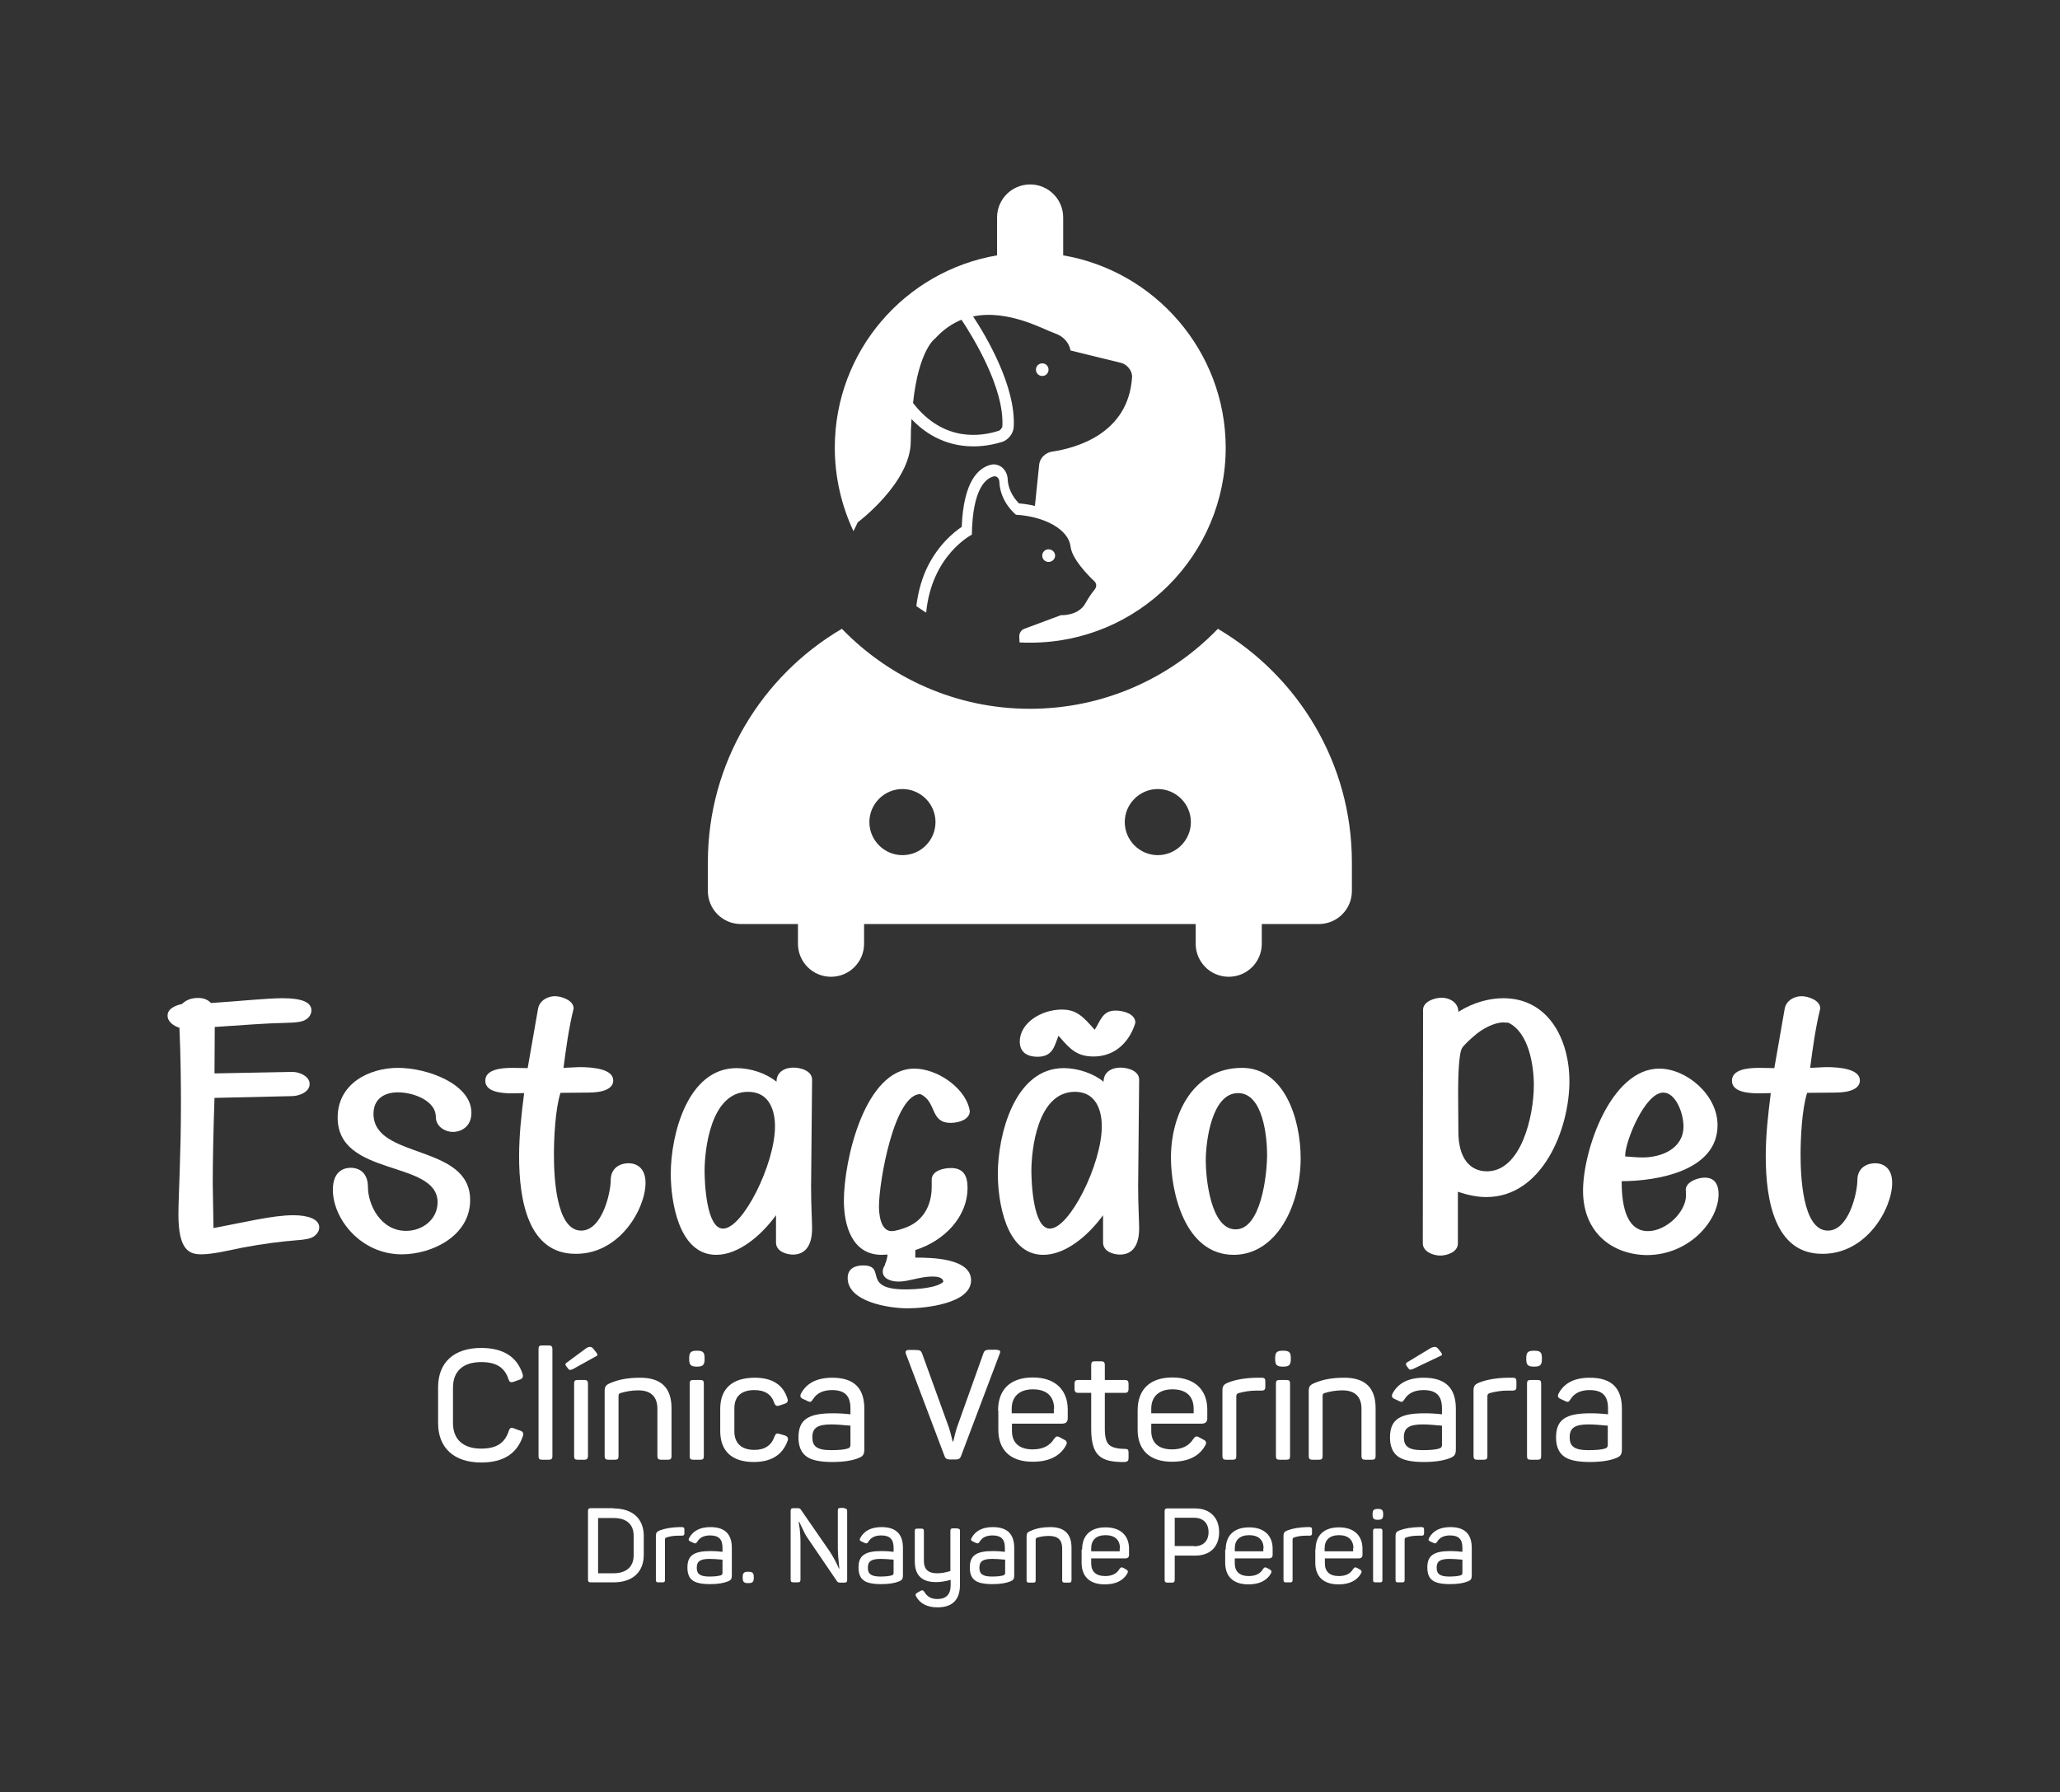 <?xml version="1.0" encoding="utf-8"?>
<!-- Generator: Adobe Illustrator 25.1.0, SVG Export Plug-In . SVG Version: 6.00 Build 0)  -->
<svg version="1.1" id="Camada_1" xmlns="http://www.w3.org/2000/svg" xmlns:xlink="http://www.w3.org/1999/xlink" x="0px" y="0px"
	 viewBox="0 0 816.3 710.2" style="enable-background:new 0 0 816.3 710.2;" xml:space="preserve">
<rect x="0" y="0" width="816.3" height="710.2" fill="#333333" stroke="none"/>
<style type="text/css">
	.st0{fill:#FFFFFF;}
</style>
<g>
	<g>
		<path class="st0" d="M482.6,249.2c-18.8,19.5-45.2,31.7-74.5,31.7c-29.2,0-55.6-12.2-74.5-31.7c-31.7,18.6-53.1,53.1-53.1,92.5
			v11.4c0,7.2,5.8,13.1,13.1,13.1h22.6v7.8c0,7.2,5.8,13.1,13.1,13.1c7.2,0,13.1-5.8,13.1-13.1v-7.8h131.4v7.8
			c0,7.2,5.8,13.1,13.1,13.1c7.2,0,13.1-5.8,13.1-13.1v-7.8h22.6c7.2,0,13.1-5.8,13.1-13.1v-11.4
			C535.7,302.3,514.3,267.9,482.6,249.2L482.6,249.2z M357.6,338.9c-7.2,0-13.1-5.9-13.1-13.1c0-7.2,5.9-13.1,13.1-13.1
			c7.2,0,13.1,5.9,13.1,13.1C370.7,333,364.9,338.9,357.6,338.9L357.6,338.9z M458.8,338.9c-7.2,0-13.1-5.9-13.1-13.1
			c0-7.2,5.9-13.1,13.1-13.1c7.2,0,13.1,5.9,13.1,13.1C471.9,333,466,338.9,458.8,338.9L458.8,338.9z M458.8,338.9"/>
		<g>
			<path class="st0" d="M415.5,146.5c0-1.4-1.1-2.5-2.5-2.5c-1.4,0-2.5,1.1-2.5,2.5c0,1.4,1.1,2.5,2.5,2.5
				C414.4,149,415.5,147.9,415.5,146.5z"/>
			<path class="st0" d="M421.3,101.2V86.2c0-7.2-5.8-13.1-13.1-13.1c-7.2,0-13.1,5.8-13.1,13.1v15c-36.5,6.2-64.3,38-64.3,76.2
				c0,11.8,2.7,23.1,7.4,33.1l1.7-3.5c0,0,20.9-15.6,21-32c0-3.2,0.1-6.1,0.3-8.9c8.2,8.6,17.3,10.8,24.6,10.8c5,0,9.1-1.1,11.4-1.8
				c2.4-0.8,4.4-3.4,4.5-5.9c0.9-15.9-10.8-35.8-16.1-43.8c14-2.9,28.2,5.3,32.4,6.7c5.7,2,6.2,6.8,6.2,6.8l20,4.9
				c2.4,0.6,4.5,3.1,4.4,5.6c-1.4,22.6-22.3,28.2-31.8,29.6c-2.5,0.4-4.7,2.5-5,5l-1.7,16.5c-2-0.5-4.1-0.8-6.3-1
				c-1.4-1.4-4.3-4.8-4.5-9.7c-0.1-1.9-1-3.6-2.4-4.7c-1.3-0.9-2.8-1.3-4.3-0.9c-4.9,1.2-10.8,6.5-11.5,24.6
				c-3.1,2.1-9.1,6.9-13.5,15.7c-2,4-3.7,9.3-4.5,15.7c1.3,0.9,2.6,1.8,3.9,2.6c2.2-22.9,18.1-30.9,18.1-30.9
				c0.3-18.4,5.6-22.4,8.7-23.1c1.2-0.3,2.2,0.9,2.2,2.2c0.4,8.2,6.6,13,6.6,13c11.7,0.7,20.8,6,21.6,12.5
				c0.5,4.8,6.5,11.1,9.5,13.9c0.9,0.9,0.9,2.2,0.1,3.2c-1,1.2-2.3,3-3.7,5.5c-2.8,5.1-9.7,4.7-9.7,4.7l-14.5,5.4
				c-1.2,0.4-2.1,1.8-2,3.1l0.1,2.3c1.4,0.1,2.8,0.1,4.3,0.1c42.7,0,77.4-34.7,77.4-77.4C485.6,139.2,457.7,107.4,421.3,101.2z
				 M397.2,168.9c0,0.6-0.8,1.6-1.4,1.8c-6.7,2.2-21.8,4.8-34-11c2.3-21.3,8.8-25.6,8.8-25.6c3.3-3.6,6.8-5.9,10.4-7.4
				C385.5,133.5,398,153.7,397.2,168.9z"/>
			<path class="st0" d="M418.1,220.2c0-1.4-1.2-2.5-2.6-2.5c-1.4,0-2.5,1.1-2.5,2.5c0,1.4,1.1,2.5,2.5,2.5
				C416.9,222.7,418.1,221.6,418.1,220.2z"/>
		</g>
	</g>
	<g>
		<path class="st0" d="M70.7,481.3c0-6.8,1-23.8,1-43.6c0-8.3-0.1-19.2-0.6-30.4c-2.1-0.6-4.7-2.3-4.7-4.8c0-2.9,3.4-4.1,5.7-4.6
			c1.6-1.6,3.7-2.4,6.4-2.4c1.7,0,3.6,0.4,5.1,2c11-0.7,22.1-1.9,28.4-1.9c7.6,0,11.4,1.6,11.4,4.8c0,1.6-1,2.9-2.1,3.6
			c-1.4,0.9-3.3,1.3-9,1.4c-6.4,0.1-16.8,0.9-27.2,1.6L85,425.4l30.9-0.6c2.7,0,6.8,1.7,6.8,4.8c0,3.3-4.4,4.8-7,4.8L85,435.1
			c-0.4,12-0.7,23.9-0.7,33.8l0.3,17.8c11.3-2.1,23.4-5.1,31.6-5.1c6,0,10.3,1.6,10.3,4.8c0,1.6-1,2.8-2.1,3.6
			c-1.4,0.9-3.3,1.3-7.7,1.6c-5,0.4-12.4,1.3-20.4,2.8c-5.4,1.1-12,2.7-16.5,2.7C75,497.1,70.7,495.5,70.7,481.3z"/>
		<path class="st0" d="M131.9,471.5c0-7.3,4.3-8.7,7.1-8.7c2.9,0,6.8,1.6,6.8,7.6c0,7,5,17.4,15.1,17.4c6.7,0,12.5-4.7,12.5-11.3
			c0-17-39.6-9.8-39.6-33.6c0-13.5,12.5-19.7,23.9-19.7c11.7,0,29.1,6.4,29.1,17.8c0,6-4.7,7.6-7.3,7.6c-2.8,0-6.8-1.9-6.8-6
			c0-6.3-8.7-9.7-15-9.7c-5.8,0-9.7,2.9-9.7,8.5c0,18.2,38.3,11.7,38.3,34.2c0,14.2-15.1,21.5-27.1,21.5
			C143,497.1,131.9,483.1,131.9,471.5z"/>
		<path class="st0" d="M205.7,458.3c0-8.4,0.9-16.5,2-25.1l-4.7,0.1c-4.8,0-10.7-0.7-10.7-5c0-4.4,6-5.1,10.8-5.1l6,0.1l4.1-23.5
			c0.6-3.3,3.8-5,6.7-5c2.7,0,7.4,1.7,7.4,4.8v0.1c-1.9,7.7-3,15.7-4,23.5l6.3-0.3c6,0,13.4,0.9,13.4,5.3c0,3.3-4,4.8-9.8,4.8
			l-11.1,0.1c-2.1,6.6-2.6,18.1-2.6,24.4c0,7.8,0.6,30.2,10.8,30.2c8.4,0,11.7-15.2,11.7-19.9c0-5.4,4.3-6.8,7-6.8
			c3,0,6.8,1.6,6.8,7.8c0,10-10,28.1-27.5,28.1C209.4,497.1,205.7,475.9,205.7,458.3z"/>
		<path class="st0" d="M307.5,492.4v-10.8c-5.8,8-14.8,15.7-23.7,15.7c-15.1,0-18-21.8-18-32.1c0-15.4,6.6-41.9,26.1-41.9
			c5.6,0,11.8,2.1,15.8,5.4c0-4,3.4-5.6,6.7-5.6c3,0,7.4,1.3,7.4,4.8l-0.4,42.5c0,7,0.4,13.7,0.4,16.4c0,8.7-4.3,10.4-7.6,10.4
			C311.7,497.2,307.5,496,307.5,492.4z M307.1,446.4c0-3.3-0.6-13.7-10.7-13.7c-15,0-17.2,23.5-17.2,31.3c0,4.6,0.7,22.9,7.3,22.9
			C294.3,487,307.1,461.3,307.1,446.4z"/>
		<path class="st0" d="M335.9,506.5c0-4.1,3.4-5,6.1-5c9.7,0-1,9.5,16.8,9.5c4.6,0,12.5-0.6,15-3c-0.1-2-3-2.1-4.4-2.1
			c-4.7,0-9.4,2-13.3,2c-3,0-6.3-1.1-6.3-4c0-0.9,0.3-1.7,0.9-2.6V501c0.6-1.3,0.9-2.6,1-3.8l-2.3,0.1c-11.7,0-15-11.5-15-21.5
			c0-16,8.3-52.3,27.9-52.3c8.8,0,19.4,7.1,21.7,15.4l0.3,1.4c0,3.4-4.4,4.7-7.6,4.7c-8.3,0-5.4-8.4-12-11.4
			c-10.3,0-16.4,34.6-16.4,44.5c0,2.1,0.3,9.8,5,9.8c1.7,0,4.6-1,6.1-1.6c6.4-2.6,9.8-8.5,9.8-16v-2.8c0-3.4,4.4-4.6,7.6-4.6
			c4.7,0,6.6,2.7,6.6,7.8c0,11.8-9.5,21.2-20.7,24.7v3c6,0,22.1,0.1,22.1,9c0,9.3-18.4,11.1-25.1,11.1
			C352.1,518.5,335.9,515.9,335.9,506.5z"/>
		<path class="st0" d="M437.1,492.4v-10.8c-5.8,8-14.8,15.7-23.7,15.7c-15.1,0-18-21.8-18-32.1c0-15.4,6.6-41.9,26.1-41.9
			c5.6,0,11.8,2.1,15.8,5.4c0-4,3.4-5.6,6.7-5.6c3,0,7.4,1.3,7.4,4.8l-0.4,42.5c0,7,0.4,13.7,0.4,16.4c0,8.7-4.3,10.4-7.6,10.4
			C441.2,497.2,437.1,496,437.1,492.4z M420.1,411.2l-0.7-0.7c-1.6,4.4-2.4,8.3-8.3,8.3c-3.4,0-7-1.3-7-6c0-7.4,8.5-12.7,16.7-12.7
			c6,0,8.5,3,13,8c2.4-3.8,3.1-7.6,8.3-7.6c3.1,0,7.8,1.3,7.8,4.8l-0.4,1.3c-2.6,7-8.1,12.1-16.2,12.1
			C427,418.7,424.1,415.9,420.1,411.2z M436.6,446.4c0-3.3-0.6-13.7-10.7-13.7c-15,0-17.2,23.5-17.2,31.3c0,4.6,0.7,22.9,7.3,22.9
			C423.8,487,436.6,461.3,436.6,446.4z"/>
		<path class="st0" d="M464,458.8c0-17.5,9-35.6,28.2-35.6c16.7,0,23.2,20.2,23.2,35.8c0,18.5-9.4,38.3-26.6,38.3
			C469.4,497.2,464,472.3,464,458.8z M502.1,457.6c0-6.4-1.4-24.4-11.5-24.4c-10.4,0-12.8,19-12.8,26.8c0,6.8,1.9,27.2,11.8,27.2
			C499.6,487.3,502.1,465.9,502.1,457.6z"/>
		<path class="st0" d="M563.8,492.7l0.1-92.5c0-3.3,4.6-4.8,7.4-4.8c3.1,0,6.6,1.9,6.6,5.6c6-3.8,12.4-5.4,17.8-5.4
			c18,0,26.2,16.5,26.2,32.9c0,19.1-10.8,45.9-32.9,45.9c-4,0-7.7-0.9-11.3-2.1v20.5c0,3.4-4.3,4.8-7.1,4.8
			C567.7,497.5,563.8,496,563.8,492.7z M607.8,430c0-7.8-2-20.8-10.1-24.7l-2-0.1c-3.8,0-8.6,2.7-11.5,5.3c-1.7,1.4-4.4,4-4.8,4.8
			c-1.4,2.1-1.6,12-1.6,17.5l0.1,15.7c0,10.8,4.8,15.7,11.3,15.7C602.7,464.2,607.8,442.5,607.8,430z"/>
		<path class="st0" d="M627.3,471.9c0-16.2,11.1-48.4,30.2-48.4c10.8,0,23.1,10.4,23.1,22.4c0,18.2-24.1,22.2-38,22.2
			c0,7.1,0.9,19.8,10.4,19.8c7.3,0,15.1-7.6,15.1-14.2l-0.1-2.4c0.3-3,4.7-4.6,7.6-4.6c2.7,0,5.4,1.4,5.4,6.6
			c0,10.4-11.5,24.1-28.5,24.1C639.1,497.2,627.3,488.7,627.3,471.9z M667.1,446.4c0-5.3-3.1-13.4-8-13.4
			c-7.3,0-15.1,19.4-15.1,24.9v0.4c2,0.1,4.3,0.4,6.6,0.4C658.4,458.8,667.1,455.2,667.1,446.4z"/>
		<path class="st0" d="M699.7,458.3c0-8.4,0.9-16.5,2-25.1l-4.7,0.1c-4.8,0-10.7-0.7-10.7-5c0-4.4,6-5.1,10.8-5.1l6,0.1l4.1-23.5
			c0.6-3.3,3.8-5,6.7-5c2.7,0,7.4,1.7,7.4,4.8v0.1c-1.9,7.7-3,15.7-4,23.5l6.3-0.3c6,0,13.4,0.9,13.4,5.3c0,3.3-4,4.8-9.8,4.8
			l-11.1,0.1c-2.1,6.6-2.6,18.1-2.6,24.4c0,7.8,0.6,30.2,10.8,30.2c8.4,0,11.7-15.2,11.7-19.9c0-5.4,4.3-6.8,7-6.8
			c3,0,6.8,1.6,6.8,7.8c0,10-10,28.1-27.5,28.1C703.4,497.1,699.7,475.9,699.7,458.3z"/>
	</g>
	<g>
		<g>
			<path class="st0" d="M173.6,549.8c0-9.8,6.2-15.6,17.1-15.6c8.7,0,14.2,3.5,16.4,10.4c0.3,1,0,1.7-1,2.1l-2.5,0.9
				c-1.2,0.4-1.7,0.2-2.1-1c-1.5-4.6-4.8-6.8-10.8-6.8c-7.3,0-11.2,3.7-11.2,10.1v14.1c0,6.4,4,10.1,11.2,10.1c6.1,0,9.4-2.3,10.9-7
				c0.4-1.2,0.9-1.5,2.1-1l2.5,0.9c1,0.3,1.4,1,1,2.1c-2.3,7-7.8,10.5-16.5,10.5c-10.9,0-17.1-5.9-17.1-15.6V549.8z"/>
			<path class="st0" d="M218.9,577c0,1.2-0.4,1.5-1.5,1.5h-2.5c-1.2,0-1.5-0.3-1.5-1.5v-42.3c0-1.2,0.3-1.5,1.5-1.5h2.5
				c1,0,1.5,0.3,1.5,1.5V577z"/>
			<path class="st0" d="M232.3,534.3c1.1-0.7,2-0.7,2.7,0.1l1.2,1.5c0.7,0.9,0.8,1.3-0.2,1.7l-9,5c-0.9,0.4-1.5,0.4-1.8-0.1
				l-0.7-0.9c-0.6-0.7-0.6-1.2,0.1-1.6L232.3,534.3z M231.6,546.9c1,0,1.4,0.4,1.4,1.5V577c0,1-0.4,1.5-1.4,1.5H229
				c-1.2,0-1.5-0.3-1.5-1.5v-28.6c0-1.2,0.3-1.5,1.5-1.5H231.6z"/>
			<path class="st0" d="M253.7,546c8.3,0,12.4,4,12.4,12.1V577c0,1.2-0.4,1.5-1.5,1.5H262c-1,0-1.5-0.3-1.5-1.5v-18.7
				c0-4.8-2.6-7.3-7.6-7.3c-2.4,0-4.8,0.4-7.1,1.1c-0.5,0.2-0.7,0.5-0.7,1.1V577c0,1.2-0.3,1.5-1.5,1.5h-2.6c-1,0-1.4-0.4-1.4-1.5
				v-25.5c0-2,0.4-2.6,2.3-3.4C245.3,546.6,249.3,546,253.7,546z"/>
			<path class="st0" d="M276.3,535.3c2.3,0,2.9,0.7,2.9,2.9v0.5c0,2.2-0.7,2.9-2.9,2.9H276c-2.2,0-2.9-0.7-2.9-2.9v-0.5
				c0-2.2,0.7-2.9,2.9-2.9H276.3z M277.4,546.9c1.2,0,1.5,0.3,1.5,1.5V577c0,1.2-0.3,1.5-1.5,1.5h-2.6c-1.2,0-1.5-0.3-1.5-1.5v-28.6
				c0-1.2,0.3-1.5,1.5-1.5H277.4z"/>
			<path class="st0" d="M285.4,558.3c0-7.8,4.6-12.3,13.7-12.3c6.9,0,11.2,2.8,12.9,8.2c0.4,1,0.1,1.7-1,2.1l-2.1,0.7
				c-1,0.4-1.7,0.1-2.1-1c-1.1-3.4-3.7-5.1-7.9-5.1c-5.2,0-7.9,2.6-7.9,7.2v9.2c0,4.6,2.8,7.3,7.9,7.3c4.2,0,6.8-1.8,8-5.3
				c0.5-1.2,0.9-1.4,2.1-1l2.1,0.6c1,0.4,1.4,1.1,1,2.1c-2,5.6-6.5,8.4-13.4,8.4c-8.9,0-13.3-4.5-13.3-12.3V558.3z"/>
			<path class="st0" d="M329.8,546c9.2,0,12.7,4.7,12.7,12.3v16c0,2.1-0.5,2.8-2.2,3.5c-2.4,1-5.9,1.6-10.5,1.6
				c-5.1,0-8.6-0.8-10.5-2.4c-1.9-1.5-2.9-4-2.9-7.3c0-7.1,3.8-9.6,13.6-9.6c2.2,0,4.5,0.1,7,0.4v-2.3c0-4.7-1.9-7.3-7.3-7.3
				c-3.5,0-6.1,1.2-7.6,3.7c-0.7,1-0.9,1.2-2,0.7l-1.9-0.9c-1-0.4-1.3-1.1-0.8-2.1C319.6,548.1,323.8,546,329.8,546z M337,565
				c-3.2-0.3-5.8-0.5-7.6-0.5c-5.6,0-7.5,1.5-7.5,5.1c0,3.5,1.7,5.1,7.4,5.1c3.1,0,5.4-0.2,6.8-0.7c0.6-0.2,0.9-0.7,0.9-1.3V565z"/>
			<path class="st0" d="M395.1,535c1.2,0,1.5,0.5,1,1.6l-15.3,40.5c-0.3,0.9-0.9,1.3-2,1.3h-2.5c-1,0-1.7-0.4-2-1.3l-15.3-40.5
				c-0.4-1,0-1.6,1.1-1.6h2.4c2,0,2.4,0.2,2.9,1.4l10.6,29.3c0.7,2.1,1.5,5.6,1.5,5.6h0.2c0.1-0.1,0.8-3.5,1.5-5.6l10.5-29.4
				c0.4-1.2,1-1.4,2.9-1.4H395.1z"/>
			<path class="st0" d="M395.5,559c0-8.3,4.8-13.1,13.8-13.1c9,0,13.8,5.1,13.8,12.7v3.5c0,1.4-0.7,2.1-2.3,2.1H401v2.9
				c0,4.7,2.9,7.3,8.2,7.3c4,0,6.8-1.4,8.5-4.2c0.7-1,1.3-1.2,2.4-0.5l1.7,0.9c1,0.5,1.2,1.3,0.5,2.4c-2.4,4.2-6.8,6.3-13.1,6.3
				c-9.1,0-13.6-4.9-13.6-12.7V559z M417.7,558.3c0-4.9-2.9-7.7-8.4-7.7c-5.4,0-8.4,2.9-8.4,7.7v1.8h16.7V558.3z"/>
			<path class="st0" d="M436.3,539.5c1,0,1.5,0.3,1.5,1.5v5.9h8c1,0,1.4,0.4,1.4,1.5v2.1c0,1-0.4,1.5-1.4,1.5h-8v14.2
				c0,3.2,0.5,5.3,1.7,6.4c1.1,1,3.2,1.6,6.2,1.6c1.2,0,1.5,0.3,1.5,1.5v2.2c0,1-0.4,1.4-1.5,1.5c-5,0.1-8.4-0.7-10.3-2.6
				c-2-1.8-3-5.3-3-10.3V552h-5.1c-1,0-1.5-0.4-1.5-1.5v-2.1c0-1.2,0.4-1.5,1.5-1.5h5.1V541c0-1.2,0.4-1.5,1.4-1.5H436.3z"/>
			<path class="st0" d="M450.8,559c0-8.3,4.8-13.1,13.8-13.1c9,0,13.8,5.1,13.8,12.7v3.5c0,1.4-0.7,2.1-2.3,2.1h-19.9v2.9
				c0,4.7,2.9,7.3,8.2,7.3c4,0,6.8-1.4,8.5-4.2c0.7-1,1.3-1.2,2.4-0.5l1.7,0.9c1,0.5,1.2,1.3,0.5,2.4c-2.4,4.2-6.8,6.3-13.1,6.3
				c-9.1,0-13.6-4.9-13.6-12.7V559z M473,558.3c0-4.9-2.9-7.7-8.4-7.7c-5.4,0-8.4,2.9-8.4,7.7v1.8H473V558.3z"/>
			<path class="st0" d="M499.9,546c1.2,0,1.5,0.4,1.5,1.5v2.1c0,1-0.3,1.5-1.5,1.5h-2.1c-2.4,0-4.8,0.4-7,1
				c-0.6,0.2-0.9,0.6-0.9,1.2V577c0,1.2-0.3,1.5-1.5,1.5h-2.6c-1,0-1.4-0.4-1.4-1.5v-25.7c0-2,0.4-2.6,2.3-3.4
				c3.1-1.2,6.8-1.8,11.2-1.9H499.9z"/>
			<path class="st0" d="M508.6,535.3c2.3,0,2.9,0.7,2.9,2.9v0.5c0,2.2-0.7,2.9-2.9,2.9h-0.4c-2.2,0-2.9-0.7-2.9-2.9v-0.5
				c0-2.2,0.7-2.9,2.9-2.9H508.6z M509.7,546.9c1.2,0,1.5,0.3,1.5,1.5V577c0,1.2-0.3,1.5-1.5,1.5h-2.6c-1.2,0-1.5-0.3-1.5-1.5v-28.6
				c0-1.2,0.3-1.5,1.5-1.5H509.7z"/>
			<path class="st0" d="M532.7,546c8.3,0,12.4,4,12.4,12.1V577c0,1.2-0.4,1.5-1.5,1.5h-2.6c-1,0-1.5-0.3-1.5-1.5v-18.7
				c0-4.8-2.6-7.3-7.6-7.3c-2.4,0-4.8,0.4-7.1,1.1c-0.5,0.2-0.7,0.5-0.7,1.1V577c0,1.2-0.3,1.5-1.5,1.5h-2.6c-1,0-1.4-0.4-1.4-1.5
				v-25.5c0-2,0.4-2.6,2.3-3.4C524.4,546.6,528.3,546,532.7,546z"/>
			<path class="st0" d="M564.2,546c9.2,0,12.7,4.7,12.7,12.3v16c0,2.1-0.5,2.8-2.2,3.5c-2.4,1-5.9,1.6-10.5,1.6
				c-5.1,0-8.6-0.8-10.5-2.4c-1.9-1.5-2.9-4-2.9-7.3c0-7.1,3.8-9.6,13.6-9.6c2.2,0,4.5,0.1,7,0.4v-2.3c0-4.7-1.9-7.3-7.3-7.3
				c-3.5,0-6.1,1.2-7.6,3.7c-0.7,1-0.9,1.2-2,0.7l-1.9-0.9c-1-0.4-1.3-1.1-0.8-2.1C554,548.1,558.2,546,564.2,546z M571.4,565
				c-3.2-0.3-5.8-0.5-7.6-0.5c-5.6,0-7.5,1.5-7.5,5.1c0,3.5,1.7,5.1,7.4,5.1c3.1,0,5.4-0.2,6.8-0.7c0.6-0.2,0.9-0.7,0.9-1.3V565z
				 M567,534.2c1.2-0.6,2.1-0.5,2.7,0.1l1.2,1.5c0.7,0.9,0.7,1.3-0.2,1.6l-10.7,5.1c-0.9,0.4-1.5,0.4-1.8-0.1l-0.7-0.9
				c-0.5-0.7-0.5-1.3,0.1-1.6L567,534.2z"/>
			<path class="st0" d="M599.4,546c1.2,0,1.5,0.4,1.5,1.5v2.1c0,1-0.3,1.5-1.5,1.5h-2.1c-2.4,0-4.8,0.4-7,1
				c-0.6,0.2-0.9,0.6-0.9,1.2V577c0,1.2-0.3,1.5-1.5,1.5h-2.6c-1,0-1.4-0.4-1.4-1.5v-25.7c0-2,0.4-2.6,2.3-3.4
				c3.1-1.2,6.8-1.8,11.2-1.9H599.4z"/>
			<path class="st0" d="M608.1,535.3c2.3,0,2.9,0.7,2.9,2.9v0.5c0,2.2-0.7,2.9-2.9,2.9h-0.4c-2.2,0-2.9-0.7-2.9-2.9v-0.5
				c0-2.2,0.7-2.9,2.9-2.9H608.1z M609.2,546.9c1.2,0,1.5,0.3,1.5,1.5V577c0,1.2-0.3,1.5-1.5,1.5h-2.6c-1.2,0-1.5-0.3-1.5-1.5v-28.6
				c0-1.2,0.3-1.5,1.5-1.5H609.2z"/>
			<path class="st0" d="M630,546c9.2,0,12.7,4.7,12.7,12.3v16c0,2.1-0.5,2.8-2.2,3.5c-2.4,1-5.9,1.6-10.5,1.6
				c-5.1,0-8.6-0.8-10.5-2.4c-1.9-1.5-2.9-4-2.9-7.3c0-7.1,3.8-9.6,13.6-9.6c2.2,0,4.5,0.1,7,0.4v-2.3c0-4.7-1.9-7.3-7.3-7.3
				c-3.5,0-6.1,1.2-7.6,3.7c-0.7,1-0.9,1.2-2,0.7l-1.9-0.9c-1-0.4-1.3-1.1-0.8-2.1C619.8,548.1,623.9,546,630,546z M637.1,565
				c-3.2-0.3-5.8-0.5-7.6-0.5c-5.6,0-7.5,1.5-7.5,5.1c0,3.5,1.7,5.1,7.4,5.1c3.1,0,5.4-0.2,6.8-0.7c0.6-0.2,0.9-0.7,0.9-1.3V565z"/>
		</g>
		<g>
			<path class="st0" d="M243.1,597.8c7.6,0,12,4.1,12,10.9v7.5c0,6.8-4.4,10.9-12,10.9h-9c-0.8,0-1.1-0.3-1.1-1.1v-27.2
				c0-0.8,0.3-1.1,1.1-1.1H243.1z M251.1,608.7c0-4.6-2.8-7.1-8-7.1h-6.1v21.9h6.1c5.1,0,8-2.6,8-7.1V608.7z"/>
			<path class="st0" d="M270.2,605.2c0.8,0,1,0.3,1,1v1.4c0,0.7-0.2,1-1,1h-1.4c-1.7,0-3.2,0.2-4.7,0.7c-0.4,0.1-0.6,0.4-0.6,0.8v16
				c0,0.8-0.2,1-1,1h-1.7c-0.7,0-0.9-0.3-0.9-1v-17.3c0-1.3,0.3-1.8,1.6-2.3c2.1-0.8,4.6-1.2,7.6-1.3H270.2z"/>
			<path class="st0" d="M281.5,605.2c6.2,0,8.5,3.2,8.5,8.3v10.8c0,1.4-0.3,1.9-1.5,2.4c-1.7,0.7-4,1.1-7.1,1.1
				c-3.4,0-5.8-0.5-7.1-1.6c-1.3-1-1.9-2.7-1.9-5c0-4.8,2.6-6.5,9.2-6.5c1.5,0,3.1,0.1,4.7,0.3v-1.6c0-3.2-1.3-4.9-4.9-4.9
				c-2.4,0-4.1,0.8-5.1,2.5c-0.5,0.7-0.6,0.8-1.4,0.5l-1.3-0.6c-0.7-0.3-0.9-0.7-0.5-1.4C274.6,606.7,277.4,605.2,281.5,605.2z
				 M286.3,618.1c-2.2-0.2-3.9-0.3-5.1-0.3c-3.8,0-5.1,1-5.1,3.5c0,2.4,1.2,3.5,5,3.5c2.1,0,3.6-0.2,4.6-0.5
				c0.4-0.2,0.6-0.5,0.6-0.9V618.1z"/>
			<path class="st0" d="M296.6,622.9c1.6,0,2.1,0.5,2.1,2.1v0.3c0,1.6-0.5,2.1-2.1,2.1h-0.2c-1.6,0-2.1-0.5-2.1-2.1V625
				c0-1.6,0.5-2.1,2.1-2.1H296.6z"/>
			<path class="st0" d="M334.6,597.8c0.8,0,1.1,0.3,1.1,1.1v27.2c0,0.8-0.3,1.1-1.1,1.1h-1.8c-0.5,0-0.9-0.2-1.1-0.5L320,609.5
				c-0.7-1-1.4-2.3-2.1-3.9l-1.2-2.5h-0.2c0,0,0.1,1,0.4,2.8c0.2,1.9,0.3,3.5,0.3,4.8v15.3c0,0.8-0.3,1.1-1.1,1.1h-1.7
				c-0.8,0-1.1-0.3-1.1-1.1v-27.2c0-0.8,0.3-1.1,1.1-1.1h1.8c0.5,0,0.9,0.2,1.1,0.5l11.6,16.8c0.7,1.1,1.5,2.4,2.3,4
				c0.8,1.6,1.2,2.5,1.2,2.6h0.2c0-0.1-0.1-1.1-0.3-3c-0.2-1.9-0.3-3.6-0.3-5v-14.9c0-0.8,0.2-1.1,1.1-1.1H334.6z"/>
			<path class="st0" d="M349.3,605.2c6.2,0,8.5,3.2,8.5,8.3v10.8c0,1.4-0.3,1.9-1.5,2.4c-1.7,0.7-4,1.1-7.1,1.1
				c-3.4,0-5.8-0.5-7.1-1.6c-1.3-1-1.9-2.7-1.9-5c0-4.8,2.6-6.5,9.2-6.5c1.5,0,3.1,0.1,4.7,0.3v-1.6c0-3.2-1.3-4.9-4.9-4.9
				c-2.4,0-4.1,0.8-5.1,2.5c-0.5,0.7-0.6,0.8-1.4,0.5l-1.3-0.6c-0.7-0.3-0.9-0.7-0.5-1.4C342.4,606.7,345.2,605.2,349.3,605.2z
				 M354.1,618.1c-2.2-0.2-3.9-0.3-5.1-0.3c-3.8,0-5.1,1-5.1,3.5c0,2.4,1.2,3.5,5,3.5c2.1,0,3.6-0.2,4.6-0.5
				c0.4-0.2,0.6-0.5,0.6-0.9V618.1z"/>
			<path class="st0" d="M379.4,605.8c0.8,0,1,0.2,1,1v21.3c0,5.9-3,8.9-8.9,8.9c-4,0-6.8-1.4-8.4-4.2c-0.5-0.7-0.3-1.2,0.4-1.6
				l1.2-0.7c0.8-0.4,1.1-0.3,1.6,0.4c1.1,1.9,2.8,2.8,5.1,2.8c3.5,0,5.3-1.8,5.3-5.4v-2.2c-2.1,0.6-4,0.9-5.8,0.9
				c-5.6,0-8.4-2.7-8.4-8.2v-12c0-0.8,0.2-1,1-1h1.7c0.7,0,0.9,0.3,0.9,1v11.8c0,3.3,1.7,4.9,5.2,4.9c1.7,0,3.4-0.3,5.3-0.9v-15.9
				c0-0.8,0.3-1,1-1H379.4z"/>
			<path class="st0" d="M393.4,605.2c6.2,0,8.5,3.2,8.5,8.3v10.8c0,1.4-0.3,1.9-1.5,2.4c-1.7,0.7-4,1.1-7.1,1.1
				c-3.4,0-5.8-0.5-7.1-1.6c-1.3-1-1.9-2.7-1.9-5c0-4.8,2.6-6.5,9.2-6.5c1.5,0,3.1,0.1,4.7,0.3v-1.6c0-3.2-1.3-4.9-4.9-4.9
				c-2.4,0-4.1,0.8-5.1,2.5c-0.5,0.7-0.6,0.8-1.4,0.5l-1.3-0.6c-0.7-0.3-0.9-0.7-0.5-1.4C386.5,606.7,389.3,605.2,393.4,605.2z
				 M398.3,618.1c-2.2-0.2-3.9-0.3-5.1-0.3c-3.8,0-5.1,1-5.1,3.5c0,2.4,1.2,3.5,5,3.5c2.1,0,3.6-0.2,4.6-0.5
				c0.4-0.2,0.6-0.5,0.6-0.9V618.1z"/>
			<path class="st0" d="M416.2,605.2c5.6,0,8.4,2.7,8.4,8.2v12.8c0,0.8-0.3,1-1,1h-1.7c-0.7,0-1-0.2-1-1v-12.6
				c0-3.3-1.7-4.9-5.2-4.9c-1.7,0-3.3,0.2-4.8,0.7c-0.3,0.1-0.5,0.4-0.5,0.7v16.1c0,0.8-0.2,1-1,1h-1.7c-0.7,0-0.9-0.3-0.9-1v-17.2
				c0-1.3,0.3-1.8,1.6-2.3C410.6,605.7,413.2,605.2,416.2,605.2z"/>
			<path class="st0" d="M428.8,614.1c0-5.6,3.3-8.8,9.3-8.8c6.1,0,9.3,3.4,9.3,8.5v2.4c0,0.9-0.5,1.4-1.5,1.4h-13.5v2
				c0,3.2,1.9,5,5.5,5c2.7,0,4.6-0.9,5.7-2.8c0.5-0.7,0.9-0.8,1.6-0.4l1.1,0.6c0.7,0.4,0.8,0.9,0.4,1.6c-1.6,2.8-4.6,4.3-8.9,4.3
				c-6.2,0-9.2-3.3-9.2-8.6V614.1z M443.8,613.6c0-3.3-2-5.2-5.7-5.2c-3.7,0-5.7,1.9-5.7,5.2v1.2h11.3V613.6z"/>
			<path class="st0" d="M473.6,597.8c5.8,0,9.5,3.6,9.5,9.4c0,5.8-3.6,9.3-9.5,9.3h-8.1v9.6c0,0.8-0.3,1.1-1.1,1.1h-1.8
				c-0.8,0-1.1-0.3-1.1-1.1v-27.2c0-0.8,0.3-1.1,1.1-1.1H473.6z M473.2,612.8c3.6,0,5.7-2.1,5.7-5.6c0-3.5-2.1-5.7-5.7-5.7h-7.7
				v11.2H473.2z"/>
			<path class="st0" d="M485.7,614.1c0-5.6,3.3-8.8,9.3-8.8c6.1,0,9.3,3.4,9.3,8.5v2.4c0,0.9-0.5,1.4-1.5,1.4h-13.5v2
				c0,3.2,1.9,5,5.5,5c2.7,0,4.6-0.9,5.7-2.8c0.5-0.7,0.9-0.8,1.6-0.4l1.1,0.6c0.7,0.4,0.8,0.9,0.4,1.6c-1.6,2.8-4.6,4.3-8.9,4.3
				c-6.2,0-9.2-3.3-9.2-8.6V614.1z M500.7,613.6c0-3.3-2-5.2-5.7-5.2s-5.7,1.9-5.7,5.2v1.2h11.3V613.6z"/>
			<path class="st0" d="M518.9,605.2c0.8,0,1,0.3,1,1v1.4c0,0.7-0.2,1-1,1h-1.4c-1.7,0-3.2,0.2-4.7,0.7c-0.4,0.1-0.6,0.4-0.6,0.8v16
				c0,0.8-0.2,1-1,1h-1.7c-0.7,0-0.9-0.3-0.9-1v-17.3c0-1.3,0.3-1.8,1.6-2.3c2.1-0.8,4.6-1.2,7.6-1.3H518.9z"/>
			<path class="st0" d="M521.3,614.1c0-5.6,3.3-8.8,9.3-8.8c6.1,0,9.3,3.4,9.3,8.5v2.4c0,0.9-0.5,1.4-1.5,1.4H525v2
				c0,3.2,1.9,5,5.5,5c2.7,0,4.6-0.9,5.7-2.8c0.5-0.7,0.9-0.8,1.6-0.4l1.1,0.6c0.7,0.4,0.8,0.9,0.4,1.6c-1.6,2.8-4.6,4.3-8.9,4.3
				c-6.2,0-9.2-3.3-9.2-8.6V614.1z M536.3,613.6c0-3.3-2-5.2-5.7-5.2c-3.7,0-5.7,1.9-5.7,5.2v1.2h11.3V613.6z"/>
			<path class="st0" d="M546.1,598c1.5,0,2,0.5,2,2v0.3c0,1.5-0.5,2-2,2h-0.2c-1.5,0-2-0.5-2-2V600c0-1.5,0.5-2,2-2H546.1z
				 M546.8,605.8c0.8,0,1,0.2,1,1v19.3c0,0.8-0.2,1-1,1h-1.7c-0.8,0-1-0.2-1-1v-19.3c0-0.8,0.2-1,1-1H546.8z"/>
			<path class="st0" d="M563.3,605.2c0.8,0,1,0.3,1,1v1.4c0,0.7-0.2,1-1,1h-1.4c-1.7,0-3.2,0.2-4.7,0.7c-0.4,0.1-0.6,0.4-0.6,0.8v16
				c0,0.8-0.2,1-1,1h-1.7c-0.7,0-0.9-0.3-0.9-1v-17.3c0-1.3,0.3-1.8,1.6-2.3c2.1-0.8,4.6-1.2,7.6-1.3H563.3z"/>
			<path class="st0" d="M574.7,605.2c6.2,0,8.5,3.2,8.5,8.3v10.8c0,1.4-0.3,1.9-1.5,2.4c-1.7,0.7-4,1.1-7.1,1.1
				c-3.4,0-5.8-0.5-7.1-1.6c-1.3-1-1.9-2.7-1.9-5c0-4.8,2.6-6.5,9.2-6.5c1.5,0,3.1,0.1,4.7,0.3v-1.6c0-3.2-1.3-4.9-4.9-4.9
				c-2.4,0-4.1,0.8-5.1,2.5c-0.5,0.7-0.6,0.8-1.4,0.5l-1.3-0.6c-0.7-0.3-0.9-0.7-0.5-1.4C567.8,606.7,570.6,605.2,574.7,605.2z
				 M579.5,618.1c-2.2-0.2-3.9-0.3-5.1-0.3c-3.8,0-5.1,1-5.1,3.5c0,2.4,1.2,3.5,5,3.5c2.1,0,3.6-0.2,4.6-0.5
				c0.4-0.2,0.6-0.5,0.6-0.9V618.1z"/>
		</g>
	</g>
</g>
</svg>
